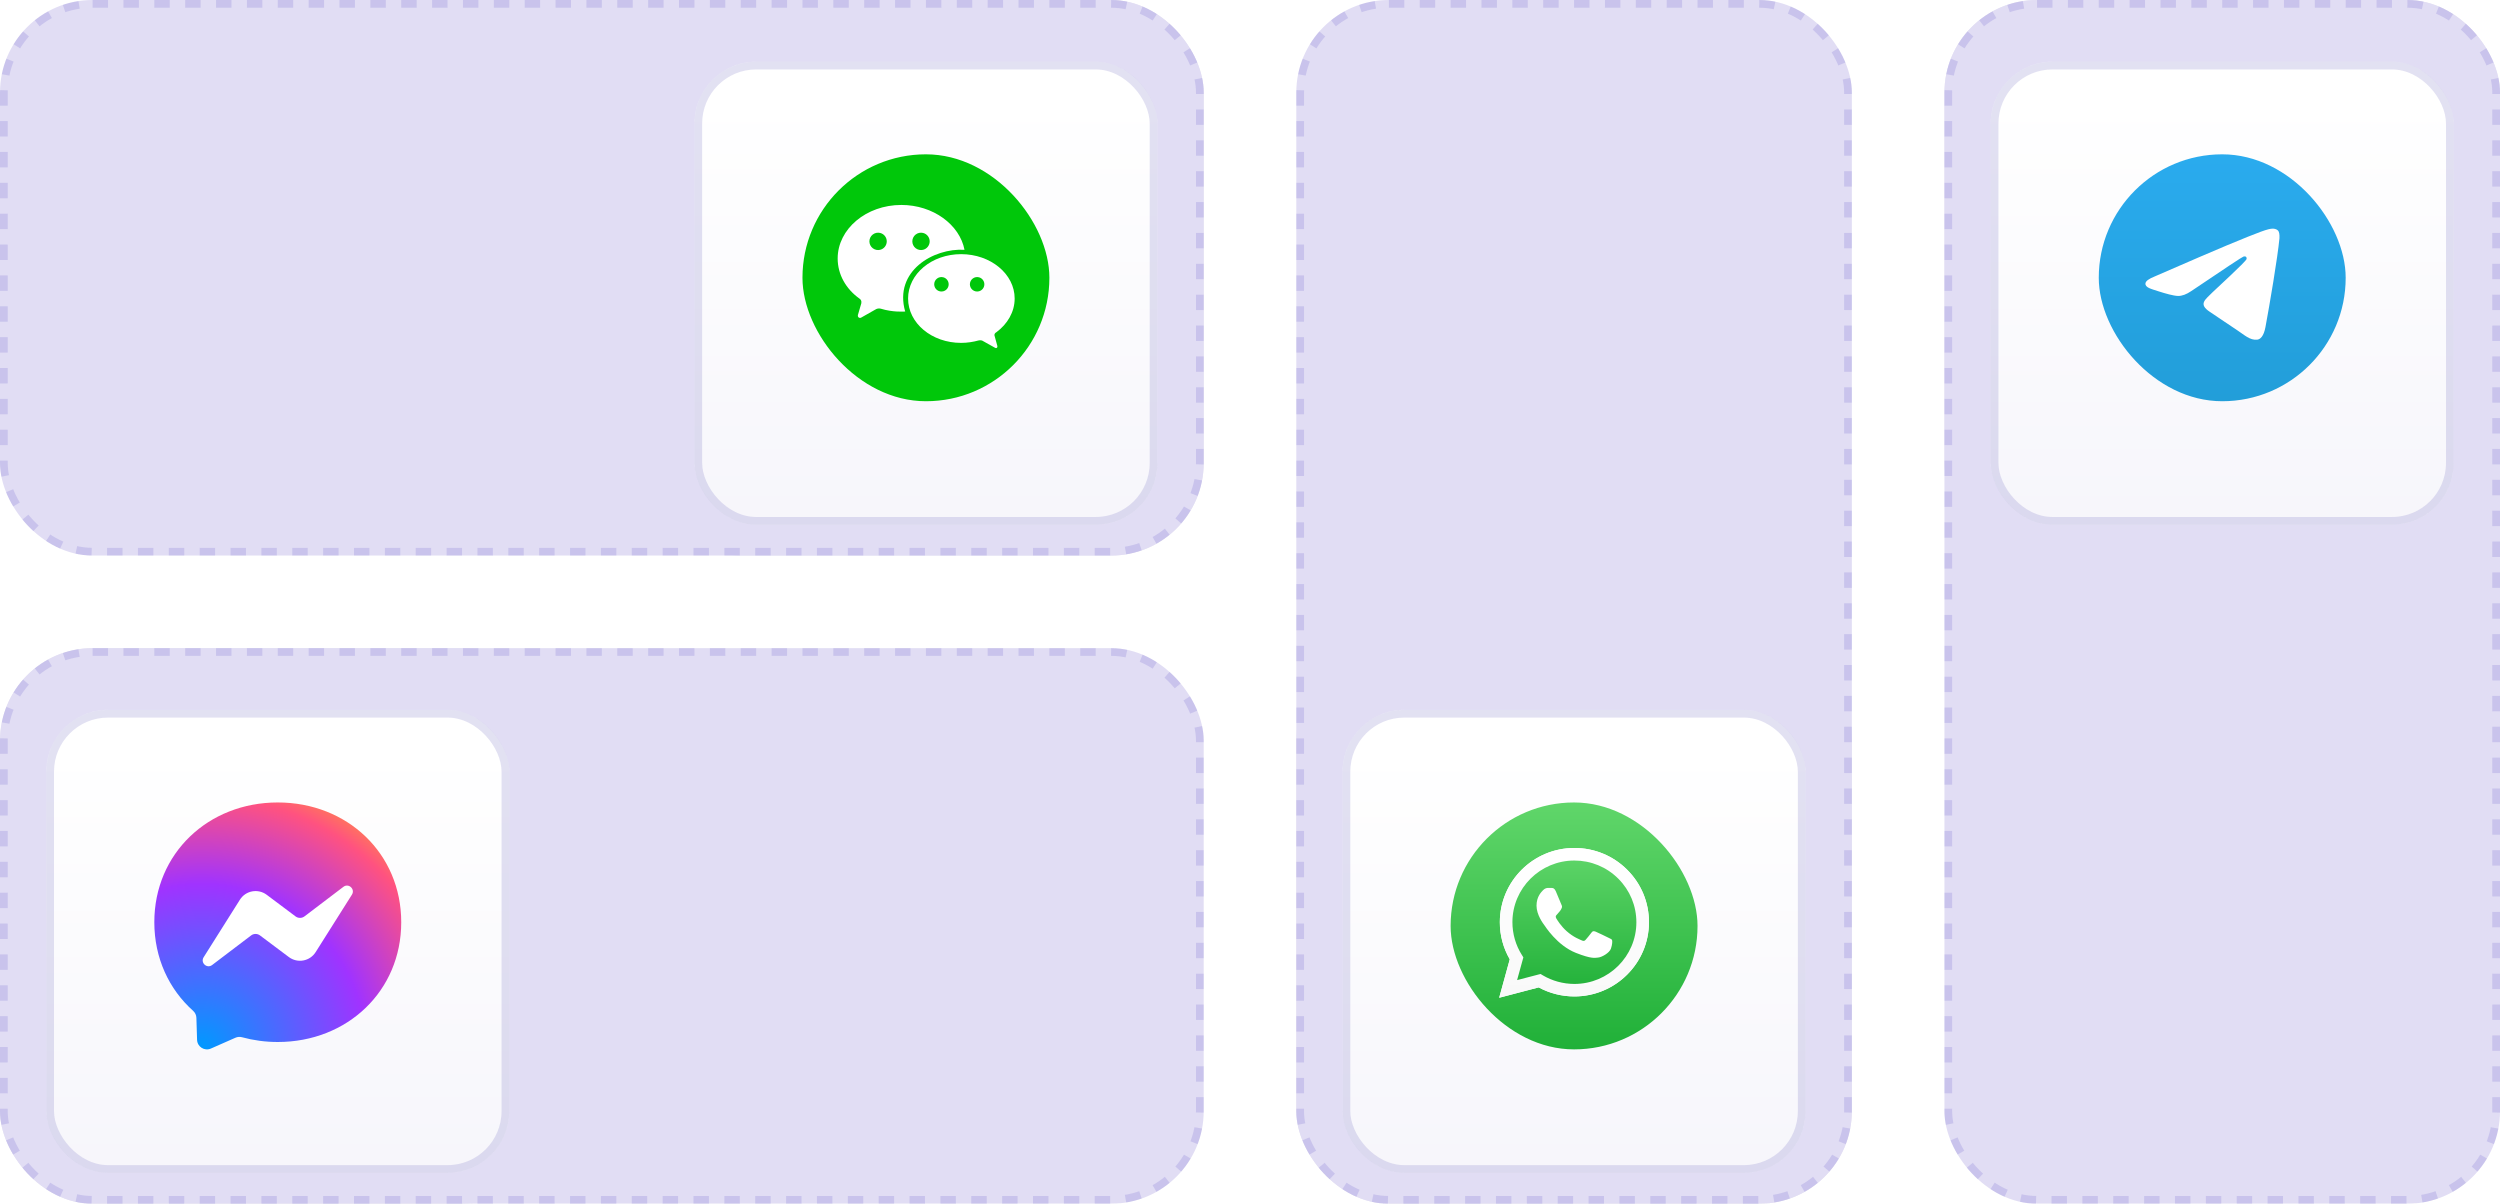 <svg width="324" height="156" viewBox="0 0 324 156" fill="none" xmlns="http://www.w3.org/2000/svg">
<g filter="url(#filter0_i_2473_30010)">
<rect x="84" width="72" height="72" rx="12" fill="#E9E7F2"/>
</g>
<g filter="url(#filter1_i_2473_30010)">
<rect x="252" width="72" height="72" rx="12" fill="#E9E7F2"/>
</g>
<g filter="url(#filter2_i_2473_30010)">
<rect width="156" height="72" rx="12" fill="#E1DDF4"/>
</g>
<rect x="0.5" y="0.5" width="155" height="71" rx="11.5" stroke="#493CBE" stroke-opacity="0.16" stroke-dasharray="2 2"/>
<g filter="url(#filter3_i_2473_30010)">
<rect y="84" width="72" height="72" rx="12" fill="#E9E7F2"/>
</g>
<g filter="url(#filter4_i_2473_30010)">
<rect y="84" width="156" height="72" rx="12" fill="#E1DDF4"/>
</g>
<rect x="0.5" y="84.5" width="155" height="71" rx="11.5" stroke="#493CBE" stroke-opacity="0.16" stroke-dasharray="2 2"/>
<g filter="url(#filter5_i_2473_30010)">
<rect x="168" y="84" width="72" height="72" rx="12" fill="#E9E7F2"/>
</g>
<g filter="url(#filter6_i_2473_30010)">
<rect x="252" width="72" height="156" rx="12" fill="#E1DDF4"/>
</g>
<rect x="252.5" y="0.5" width="71" height="155" rx="11.5" stroke="#493CBE" stroke-opacity="0.16" stroke-dasharray="2 2"/>
<g filter="url(#filter7_i_2473_30010)">
<rect x="168" width="72" height="156" rx="12" fill="#E1DDF4"/>
</g>
<rect x="168.5" y="0.5" width="71" height="155" rx="11.5" stroke="#493CBE" stroke-opacity="0.16" stroke-dasharray="2 2"/>
<g filter="url(#filter8_d_2473_30010)">
<rect x="174" y="90" width="60" height="60" rx="8" fill="url(#paint0_linear_2473_30010)"/>
<rect x="174.5" y="90.5" width="59" height="59" rx="7.5" stroke="#4A3FA9" stroke-opacity="0.16"/>
</g>
<rect x="188" y="104" width="32" height="32" rx="16" fill="url(#paint1_linear_2473_30010)"/>
<path d="M194.294 129.309L195.666 124.327C194.818 122.865 194.373 121.209 194.378 119.516C194.378 114.211 198.716 109.898 204.041 109.898C206.628 109.898 209.056 110.899 210.878 112.716C212.704 114.534 213.71 116.951 213.705 119.52C213.705 124.825 209.367 129.138 204.037 129.138H204.032C202.415 129.138 200.825 128.732 199.411 127.966L194.294 129.309ZM199.657 126.227L199.949 126.403C201.182 127.131 202.595 127.514 204.037 127.519H204.041C208.468 127.519 212.074 123.935 212.074 119.525C212.074 117.389 211.239 115.383 209.724 113.87C208.208 112.357 206.187 111.526 204.041 111.526C199.615 111.522 196.009 115.106 196.009 119.516C196.009 121.024 196.431 122.496 197.238 123.769L197.428 124.073L196.616 127.021L199.657 126.227Z" fill="white"/>
<path d="M194.633 128.972L195.958 124.161C195.138 122.754 194.707 121.153 194.707 119.52C194.712 114.4 198.897 110.235 204.042 110.235C206.54 110.235 208.88 111.203 210.642 112.956C212.403 114.709 213.371 117.043 213.371 119.525C213.371 124.645 209.182 128.81 204.042 128.81H204.037C202.475 128.81 200.941 128.418 199.578 127.68L194.633 128.972Z" fill="url(#paint2_linear_2473_30010)"/>
<path d="M194.294 129.309L195.666 124.327C194.818 122.865 194.373 121.209 194.378 119.516C194.378 114.211 198.716 109.898 204.041 109.898C206.628 109.898 209.056 110.899 210.878 112.716C212.704 114.534 213.71 116.951 213.705 119.52C213.705 124.825 209.367 129.138 204.037 129.138H204.032C202.415 129.138 200.825 128.732 199.411 127.966L194.294 129.309ZM199.657 126.227L199.949 126.403C201.182 127.131 202.595 127.514 204.037 127.519H204.041C208.468 127.519 212.074 123.935 212.074 119.525C212.074 117.389 211.239 115.383 209.724 113.87C208.208 112.357 206.187 111.526 204.041 111.526C199.615 111.522 196.009 115.106 196.009 119.516C196.009 121.024 196.431 122.496 197.238 123.769L197.428 124.073L196.616 127.021L199.657 126.227Z" fill="url(#paint3_linear_2473_30010)"/>
<path fill-rule="evenodd" clip-rule="evenodd" d="M201.627 115.493C201.446 115.092 201.256 115.083 201.085 115.078C200.946 115.073 200.783 115.073 200.621 115.073C200.459 115.073 200.199 115.133 199.977 115.373C199.754 115.613 199.133 116.194 199.133 117.38C199.133 118.561 200 119.705 200.121 119.866C200.241 120.028 201.794 122.532 204.246 123.496C206.285 124.299 206.702 124.138 207.142 124.096C207.583 124.055 208.57 123.515 208.774 122.952C208.973 122.389 208.973 121.91 208.913 121.808C208.853 121.707 208.69 121.647 208.449 121.527C208.208 121.407 207.022 120.826 206.799 120.743C206.577 120.664 206.415 120.623 206.257 120.863C206.095 121.102 205.631 121.642 205.492 121.804C205.353 121.965 205.21 121.983 204.969 121.864C204.728 121.744 203.949 121.49 203.027 120.669C202.308 120.032 201.822 119.243 201.682 119.004C201.543 118.764 201.669 118.635 201.789 118.515C201.896 118.409 202.03 118.233 202.151 118.095C202.271 117.956 202.313 117.855 202.392 117.694C202.47 117.532 202.433 117.394 202.373 117.274C202.313 117.158 201.84 115.968 201.627 115.493Z" fill="white"/>
<g filter="url(#filter9_d_2473_30010)">
<rect x="90" y="6" width="60" height="60" rx="8" fill="url(#paint4_linear_2473_30010)"/>
<rect x="90.5" y="6.5" width="59" height="59" rx="7.5" stroke="#4A3FA9" stroke-opacity="0.16"/>
</g>
<rect x="104" y="20" width="32" height="32" rx="16" fill="#00C70A"/>
<path d="M129.125 43.062C130.562 42 131.5 40.438 131.5 38.688C131.5 35.5 128.375 32.938 124.562 32.938C120.75 32.938 117.688 35.5 117.688 38.688C117.688 41.875 120.75 44.438 124.562 44.438C125.375 44.438 126.125 44.312 126.812 44.125C127.062 44.062 127.312 44.125 127.375 44.188L128.938 45.062C129.125 45.188 129.312 45.062 129.25 44.812L128.875 43.438C128.875 43.25 129 43.125 129.125 43.062ZM122.25 37.75C122.111 37.787 121.966 37.791 121.825 37.763C121.684 37.734 121.552 37.674 121.438 37.587C121.324 37.499 121.232 37.387 121.169 37.258C121.105 37.129 121.072 36.987 121.072 36.844C121.072 36.7 121.105 36.559 121.169 36.43C121.232 36.301 121.324 36.188 121.438 36.101C121.552 36.013 121.684 35.953 121.825 35.925C121.966 35.896 122.111 35.901 122.25 35.938C122.45 35.99 122.627 36.108 122.753 36.272C122.879 36.436 122.947 36.637 122.947 36.844C122.947 37.051 122.879 37.252 122.753 37.416C122.627 37.579 122.45 37.697 122.25 37.75ZM126.875 37.75C126.736 37.787 126.591 37.791 126.45 37.763C126.309 37.734 126.177 37.674 126.063 37.587C125.949 37.499 125.857 37.387 125.794 37.258C125.73 37.129 125.697 36.987 125.697 36.844C125.697 36.7 125.73 36.559 125.794 36.43C125.857 36.301 125.949 36.188 126.063 36.101C126.177 36.013 126.309 35.953 126.45 35.925C126.591 35.896 126.736 35.901 126.875 35.938C127.075 35.99 127.252 36.108 127.378 36.272C127.504 36.436 127.572 36.637 127.572 36.844C127.572 37.051 127.504 37.252 127.378 37.416C127.252 37.579 127.075 37.697 126.875 37.75Z" fill="white"/>
<path d="M116.812 26.562C112.25 26.562 108.562 29.688 108.562 33.5C108.562 35.562 109.625 37.438 111.375 38.688C111.562 38.812 111.688 39 111.625 39.312L111.188 40.812C111.125 41.125 111.375 41.25 111.562 41.188L113.438 40.125C113.625 40 113.875 39.938 114.125 40C115.75 40.5 117.125 40.375 117.312 40.375C115.812 35.125 121 32.125 125 32.375C124.375 29.125 120.938 26.562 116.812 26.562ZM114.062 32.375C113.897 32.415 113.725 32.417 113.559 32.38C113.392 32.344 113.237 32.27 113.103 32.165C112.969 32.06 112.861 31.925 112.787 31.772C112.713 31.619 112.674 31.451 112.674 31.281C112.674 31.111 112.713 30.943 112.787 30.79C112.861 30.637 112.969 30.503 113.103 30.398C113.237 30.292 113.392 30.219 113.559 30.182C113.725 30.146 113.897 30.148 114.062 30.188C114.308 30.247 114.527 30.387 114.683 30.585C114.839 30.783 114.924 31.029 114.924 31.281C114.924 31.534 114.839 31.779 114.683 31.977C114.527 32.176 114.308 32.316 114.062 32.375ZM119.625 32.375C119.46 32.415 119.287 32.417 119.121 32.38C118.955 32.344 118.799 32.27 118.665 32.165C118.532 32.06 118.424 31.925 118.35 31.772C118.275 31.619 118.237 31.451 118.237 31.281C118.237 31.111 118.275 30.943 118.35 30.79C118.424 30.637 118.532 30.503 118.665 30.398C118.799 30.292 118.955 30.219 119.121 30.182C119.287 30.146 119.46 30.148 119.625 30.188C119.871 30.247 120.089 30.387 120.245 30.585C120.402 30.783 120.487 31.029 120.487 31.281C120.487 31.534 120.402 31.779 120.245 31.977C120.089 32.176 119.871 32.316 119.625 32.375Z" fill="white"/>
<g filter="url(#filter10_d_2473_30010)">
<rect x="258" y="6" width="60" height="60" rx="8" fill="url(#paint5_linear_2473_30010)"/>
<rect x="258.5" y="6.5" width="59" height="59" rx="7.5" stroke="#4A3FA9" stroke-opacity="0.16"/>
</g>
<rect x="272" y="20" width="32" height="32" rx="16" fill="url(#paint6_linear_2473_30010)"/>
<path fill-rule="evenodd" clip-rule="evenodd" d="M279.243 35.831C283.907 33.799 287.017 32.459 288.574 31.812C293.017 29.964 293.94 29.643 294.542 29.632C294.675 29.63 294.97 29.663 295.162 29.818C295.324 29.95 295.369 30.127 295.39 30.252C295.411 30.376 295.438 30.66 295.417 30.881C295.176 33.411 294.134 39.551 293.604 42.385C293.38 43.584 292.938 43.986 292.51 44.025C291.581 44.11 290.876 43.411 289.976 42.821C288.568 41.898 287.772 41.323 286.405 40.422C284.825 39.382 285.849 38.809 286.75 37.874C286.985 37.63 291.079 33.906 291.158 33.568C291.168 33.526 291.178 33.368 291.084 33.285C290.99 33.202 290.852 33.23 290.753 33.253C290.612 33.285 288.362 34.772 284.004 37.714C283.365 38.152 282.787 38.366 282.269 38.355C281.697 38.342 280.599 38.032 279.782 37.766C278.78 37.441 277.983 37.268 278.053 36.715C278.089 36.427 278.485 36.132 279.243 35.831Z" fill="white"/>
<g filter="url(#filter11_d_2473_30010)">
<rect x="6" y="90" width="60" height="60" rx="8" fill="url(#paint7_linear_2473_30010)"/>
<rect x="6.5" y="90.5" width="59" height="59" rx="7.5" stroke="#4A3FA9" stroke-opacity="0.16"/>
</g>
<g clip-path="url(#clip0_2473_30010)">
<path fill-rule="evenodd" clip-rule="evenodd" d="M36 103.999C26.988 103.999 20 110.603 20 119.519C20 124.183 21.912 128.215 25.024 130.999C25.284 131.231 25.444 131.559 25.452 131.911L25.54 134.759C25.568 135.667 26.504 136.259 27.336 135.891L30.512 134.491C30.78 134.371 31.084 134.351 31.368 134.427C32.828 134.827 34.38 135.043 36 135.043C45.012 135.043 52 128.439 52 119.523C52 110.607 45.012 103.999 36 103.999Z" fill="url(#paint8_radial_2473_30010)"/>
<path fill-rule="evenodd" clip-rule="evenodd" d="M26.392 124.059L31.092 116.603C31.84 115.415 33.44 115.123 34.564 115.963L38.304 118.767C38.648 119.023 39.12 119.023 39.46 118.763L44.508 114.931C45.18 114.419 46.06 115.227 45.612 115.943L40.908 123.395C40.16 124.583 38.56 124.875 37.436 124.035L33.696 121.231C33.352 120.975 32.88 120.975 32.54 121.235L27.492 125.067C26.82 125.579 25.94 124.775 26.392 124.059Z" fill="white"/>
</g>
<defs>
<filter id="filter0_i_2473_30010" x="84" y="0" width="72" height="72" filterUnits="userSpaceOnUse" color-interpolation-filters="sRGB">
<feFlood flood-opacity="0" result="BackgroundImageFix"/>
<feBlend mode="normal" in="SourceGraphic" in2="BackgroundImageFix" result="shape"/>
<feColorMatrix in="SourceAlpha" type="matrix" values="0 0 0 0 0 0 0 0 0 0 0 0 0 0 0 0 0 0 127 0" result="hardAlpha"/>
<feOffset/>
<feGaussianBlur stdDeviation="1"/>
<feComposite in2="hardAlpha" operator="arithmetic" k2="-1" k3="1"/>
<feColorMatrix type="matrix" values="0 0 0 0 0.118 0 0 0 0 0.098 0 0 0 0 0.267 0 0 0 0.12 0"/>
<feBlend mode="normal" in2="shape" result="effect1_innerShadow_2473_30010"/>
</filter>
<filter id="filter1_i_2473_30010" x="252" y="0" width="72" height="72" filterUnits="userSpaceOnUse" color-interpolation-filters="sRGB">
<feFlood flood-opacity="0" result="BackgroundImageFix"/>
<feBlend mode="normal" in="SourceGraphic" in2="BackgroundImageFix" result="shape"/>
<feColorMatrix in="SourceAlpha" type="matrix" values="0 0 0 0 0 0 0 0 0 0 0 0 0 0 0 0 0 0 127 0" result="hardAlpha"/>
<feOffset/>
<feGaussianBlur stdDeviation="1"/>
<feComposite in2="hardAlpha" operator="arithmetic" k2="-1" k3="1"/>
<feColorMatrix type="matrix" values="0 0 0 0 0.118 0 0 0 0 0.098 0 0 0 0 0.267 0 0 0 0.12 0"/>
<feBlend mode="normal" in2="shape" result="effect1_innerShadow_2473_30010"/>
</filter>
<filter id="filter2_i_2473_30010" x="0" y="0" width="156" height="72" filterUnits="userSpaceOnUse" color-interpolation-filters="sRGB">
<feFlood flood-opacity="0" result="BackgroundImageFix"/>
<feBlend mode="normal" in="SourceGraphic" in2="BackgroundImageFix" result="shape"/>
<feColorMatrix in="SourceAlpha" type="matrix" values="0 0 0 0 0 0 0 0 0 0 0 0 0 0 0 0 0 0 127 0" result="hardAlpha"/>
<feOffset/>
<feGaussianBlur stdDeviation="1"/>
<feComposite in2="hardAlpha" operator="arithmetic" k2="-1" k3="1"/>
<feColorMatrix type="matrix" values="0 0 0 0 0.118 0 0 0 0 0.098 0 0 0 0 0.267 0 0 0 0.12 0"/>
<feBlend mode="normal" in2="shape" result="effect1_innerShadow_2473_30010"/>
</filter>
<filter id="filter3_i_2473_30010" x="0" y="84" width="72" height="72" filterUnits="userSpaceOnUse" color-interpolation-filters="sRGB">
<feFlood flood-opacity="0" result="BackgroundImageFix"/>
<feBlend mode="normal" in="SourceGraphic" in2="BackgroundImageFix" result="shape"/>
<feColorMatrix in="SourceAlpha" type="matrix" values="0 0 0 0 0 0 0 0 0 0 0 0 0 0 0 0 0 0 127 0" result="hardAlpha"/>
<feOffset/>
<feGaussianBlur stdDeviation="1"/>
<feComposite in2="hardAlpha" operator="arithmetic" k2="-1" k3="1"/>
<feColorMatrix type="matrix" values="0 0 0 0 0.118 0 0 0 0 0.098 0 0 0 0 0.267 0 0 0 0.12 0"/>
<feBlend mode="normal" in2="shape" result="effect1_innerShadow_2473_30010"/>
</filter>
<filter id="filter4_i_2473_30010" x="0" y="84" width="156" height="72" filterUnits="userSpaceOnUse" color-interpolation-filters="sRGB">
<feFlood flood-opacity="0" result="BackgroundImageFix"/>
<feBlend mode="normal" in="SourceGraphic" in2="BackgroundImageFix" result="shape"/>
<feColorMatrix in="SourceAlpha" type="matrix" values="0 0 0 0 0 0 0 0 0 0 0 0 0 0 0 0 0 0 127 0" result="hardAlpha"/>
<feOffset/>
<feGaussianBlur stdDeviation="1"/>
<feComposite in2="hardAlpha" operator="arithmetic" k2="-1" k3="1"/>
<feColorMatrix type="matrix" values="0 0 0 0 0.118 0 0 0 0 0.098 0 0 0 0 0.267 0 0 0 0.12 0"/>
<feBlend mode="normal" in2="shape" result="effect1_innerShadow_2473_30010"/>
</filter>
<filter id="filter5_i_2473_30010" x="168" y="84" width="72" height="72" filterUnits="userSpaceOnUse" color-interpolation-filters="sRGB">
<feFlood flood-opacity="0" result="BackgroundImageFix"/>
<feBlend mode="normal" in="SourceGraphic" in2="BackgroundImageFix" result="shape"/>
<feColorMatrix in="SourceAlpha" type="matrix" values="0 0 0 0 0 0 0 0 0 0 0 0 0 0 0 0 0 0 127 0" result="hardAlpha"/>
<feOffset/>
<feGaussianBlur stdDeviation="1"/>
<feComposite in2="hardAlpha" operator="arithmetic" k2="-1" k3="1"/>
<feColorMatrix type="matrix" values="0 0 0 0 0.118 0 0 0 0 0.098 0 0 0 0 0.267 0 0 0 0.12 0"/>
<feBlend mode="normal" in2="shape" result="effect1_innerShadow_2473_30010"/>
</filter>
<filter id="filter6_i_2473_30010" x="252" y="0" width="72" height="156" filterUnits="userSpaceOnUse" color-interpolation-filters="sRGB">
<feFlood flood-opacity="0" result="BackgroundImageFix"/>
<feBlend mode="normal" in="SourceGraphic" in2="BackgroundImageFix" result="shape"/>
<feColorMatrix in="SourceAlpha" type="matrix" values="0 0 0 0 0 0 0 0 0 0 0 0 0 0 0 0 0 0 127 0" result="hardAlpha"/>
<feOffset/>
<feGaussianBlur stdDeviation="1"/>
<feComposite in2="hardAlpha" operator="arithmetic" k2="-1" k3="1"/>
<feColorMatrix type="matrix" values="0 0 0 0 0.118 0 0 0 0 0.098 0 0 0 0 0.267 0 0 0 0.12 0"/>
<feBlend mode="normal" in2="shape" result="effect1_innerShadow_2473_30010"/>
</filter>
<filter id="filter7_i_2473_30010" x="168" y="0" width="72" height="156" filterUnits="userSpaceOnUse" color-interpolation-filters="sRGB">
<feFlood flood-opacity="0" result="BackgroundImageFix"/>
<feBlend mode="normal" in="SourceGraphic" in2="BackgroundImageFix" result="shape"/>
<feColorMatrix in="SourceAlpha" type="matrix" values="0 0 0 0 0 0 0 0 0 0 0 0 0 0 0 0 0 0 127 0" result="hardAlpha"/>
<feOffset/>
<feGaussianBlur stdDeviation="1"/>
<feComposite in2="hardAlpha" operator="arithmetic" k2="-1" k3="1"/>
<feColorMatrix type="matrix" values="0 0 0 0 0.118 0 0 0 0 0.098 0 0 0 0 0.267 0 0 0 0.12 0"/>
<feBlend mode="normal" in2="shape" result="effect1_innerShadow_2473_30010"/>
</filter>
<filter id="filter8_d_2473_30010" x="170" y="88" width="68" height="68" filterUnits="userSpaceOnUse" color-interpolation-filters="sRGB">
<feFlood flood-opacity="0" result="BackgroundImageFix"/>
<feColorMatrix in="SourceAlpha" type="matrix" values="0 0 0 0 0 0 0 0 0 0 0 0 0 0 0 0 0 0 127 0" result="hardAlpha"/>
<feOffset dy="2"/>
<feGaussianBlur stdDeviation="2"/>
<feColorMatrix type="matrix" values="0 0 0 0 0.118 0 0 0 0 0.098 0 0 0 0 0.267 0 0 0 0.12 0"/>
<feBlend mode="normal" in2="BackgroundImageFix" result="effect1_dropShadow_2473_30010"/>
<feBlend mode="normal" in="SourceGraphic" in2="effect1_dropShadow_2473_30010" result="shape"/>
</filter>
<filter id="filter9_d_2473_30010" x="86" y="4" width="68" height="68" filterUnits="userSpaceOnUse" color-interpolation-filters="sRGB">
<feFlood flood-opacity="0" result="BackgroundImageFix"/>
<feColorMatrix in="SourceAlpha" type="matrix" values="0 0 0 0 0 0 0 0 0 0 0 0 0 0 0 0 0 0 127 0" result="hardAlpha"/>
<feOffset dy="2"/>
<feGaussianBlur stdDeviation="2"/>
<feColorMatrix type="matrix" values="0 0 0 0 0.118 0 0 0 0 0.098 0 0 0 0 0.267 0 0 0 0.12 0"/>
<feBlend mode="normal" in2="BackgroundImageFix" result="effect1_dropShadow_2473_30010"/>
<feBlend mode="normal" in="SourceGraphic" in2="effect1_dropShadow_2473_30010" result="shape"/>
</filter>
<filter id="filter10_d_2473_30010" x="254" y="4" width="68" height="68" filterUnits="userSpaceOnUse" color-interpolation-filters="sRGB">
<feFlood flood-opacity="0" result="BackgroundImageFix"/>
<feColorMatrix in="SourceAlpha" type="matrix" values="0 0 0 0 0 0 0 0 0 0 0 0 0 0 0 0 0 0 127 0" result="hardAlpha"/>
<feOffset dy="2"/>
<feGaussianBlur stdDeviation="2"/>
<feColorMatrix type="matrix" values="0 0 0 0 0.118 0 0 0 0 0.098 0 0 0 0 0.267 0 0 0 0.12 0"/>
<feBlend mode="normal" in2="BackgroundImageFix" result="effect1_dropShadow_2473_30010"/>
<feBlend mode="normal" in="SourceGraphic" in2="effect1_dropShadow_2473_30010" result="shape"/>
</filter>
<filter id="filter11_d_2473_30010" x="2" y="88" width="68" height="68" filterUnits="userSpaceOnUse" color-interpolation-filters="sRGB">
<feFlood flood-opacity="0" result="BackgroundImageFix"/>
<feColorMatrix in="SourceAlpha" type="matrix" values="0 0 0 0 0 0 0 0 0 0 0 0 0 0 0 0 0 0 127 0" result="hardAlpha"/>
<feOffset dy="2"/>
<feGaussianBlur stdDeviation="2"/>
<feColorMatrix type="matrix" values="0 0 0 0 0.118 0 0 0 0 0.098 0 0 0 0 0.267 0 0 0 0.12 0"/>
<feBlend mode="normal" in2="BackgroundImageFix" result="effect1_dropShadow_2473_30010"/>
<feBlend mode="normal" in="SourceGraphic" in2="effect1_dropShadow_2473_30010" result="shape"/>
</filter>
<linearGradient id="paint0_linear_2473_30010" x1="204" y1="94.839" x2="204" y2="179.516" gradientUnits="userSpaceOnUse">
<stop stop-color="white"/>
<stop offset="1" stop-color="#F2F1F9"/>
</linearGradient>
<linearGradient id="paint1_linear_2473_30010" x1="203.999" y1="135.998" x2="203.999" y2="103.999" gradientUnits="userSpaceOnUse">
<stop stop-color="#20B038"/>
<stop offset="1" stop-color="#60D66A"/>
</linearGradient>
<linearGradient id="paint2_linear_2473_30010" x1="204.002" y1="128.971" x2="204.002" y2="110.234" gradientUnits="userSpaceOnUse">
<stop stop-color="#20B038"/>
<stop offset="1" stop-color="#60D66A"/>
</linearGradient>
<linearGradient id="paint3_linear_2473_30010" x1="204.002" y1="129.307" x2="204.002" y2="109.898" gradientUnits="userSpaceOnUse">
<stop stop-color="#F9F9F9"/>
<stop offset="1" stop-color="white"/>
</linearGradient>
<linearGradient id="paint4_linear_2473_30010" x1="120" y1="10.839" x2="120" y2="95.516" gradientUnits="userSpaceOnUse">
<stop stop-color="white"/>
<stop offset="1" stop-color="#F2F1F9"/>
</linearGradient>
<linearGradient id="paint5_linear_2473_30010" x1="288" y1="10.839" x2="288" y2="95.516" gradientUnits="userSpaceOnUse">
<stop stop-color="white"/>
<stop offset="1" stop-color="#F2F1F9"/>
</linearGradient>
<linearGradient id="paint6_linear_2473_30010" x1="288" y1="20" x2="288" y2="51.763" gradientUnits="userSpaceOnUse">
<stop stop-color="#2AABEE"/>
<stop offset="1" stop-color="#229ED9"/>
</linearGradient>
<linearGradient id="paint7_linear_2473_30010" x1="36" y1="94.839" x2="36" y2="179.516" gradientUnits="userSpaceOnUse">
<stop stop-color="white"/>
<stop offset="1" stop-color="#F2F1F9"/>
</linearGradient>
<radialGradient id="paint8_radial_2473_30010" cx="0" cy="0" r="1" gradientUnits="userSpaceOnUse" gradientTransform="translate(26.16 135.83) scale(34.867 34.867)">
<stop stop-color="#0099FF"/>
<stop offset="0.61" stop-color="#A033FF"/>
<stop offset="0.935" stop-color="#FF5280"/>
<stop offset="1" stop-color="#FF7061"/>
</radialGradient>
<clipPath id="clip0_2473_30010">
<rect width="32" height="32" fill="white" transform="translate(20 104)"/>
</clipPath>
</defs>
</svg>

